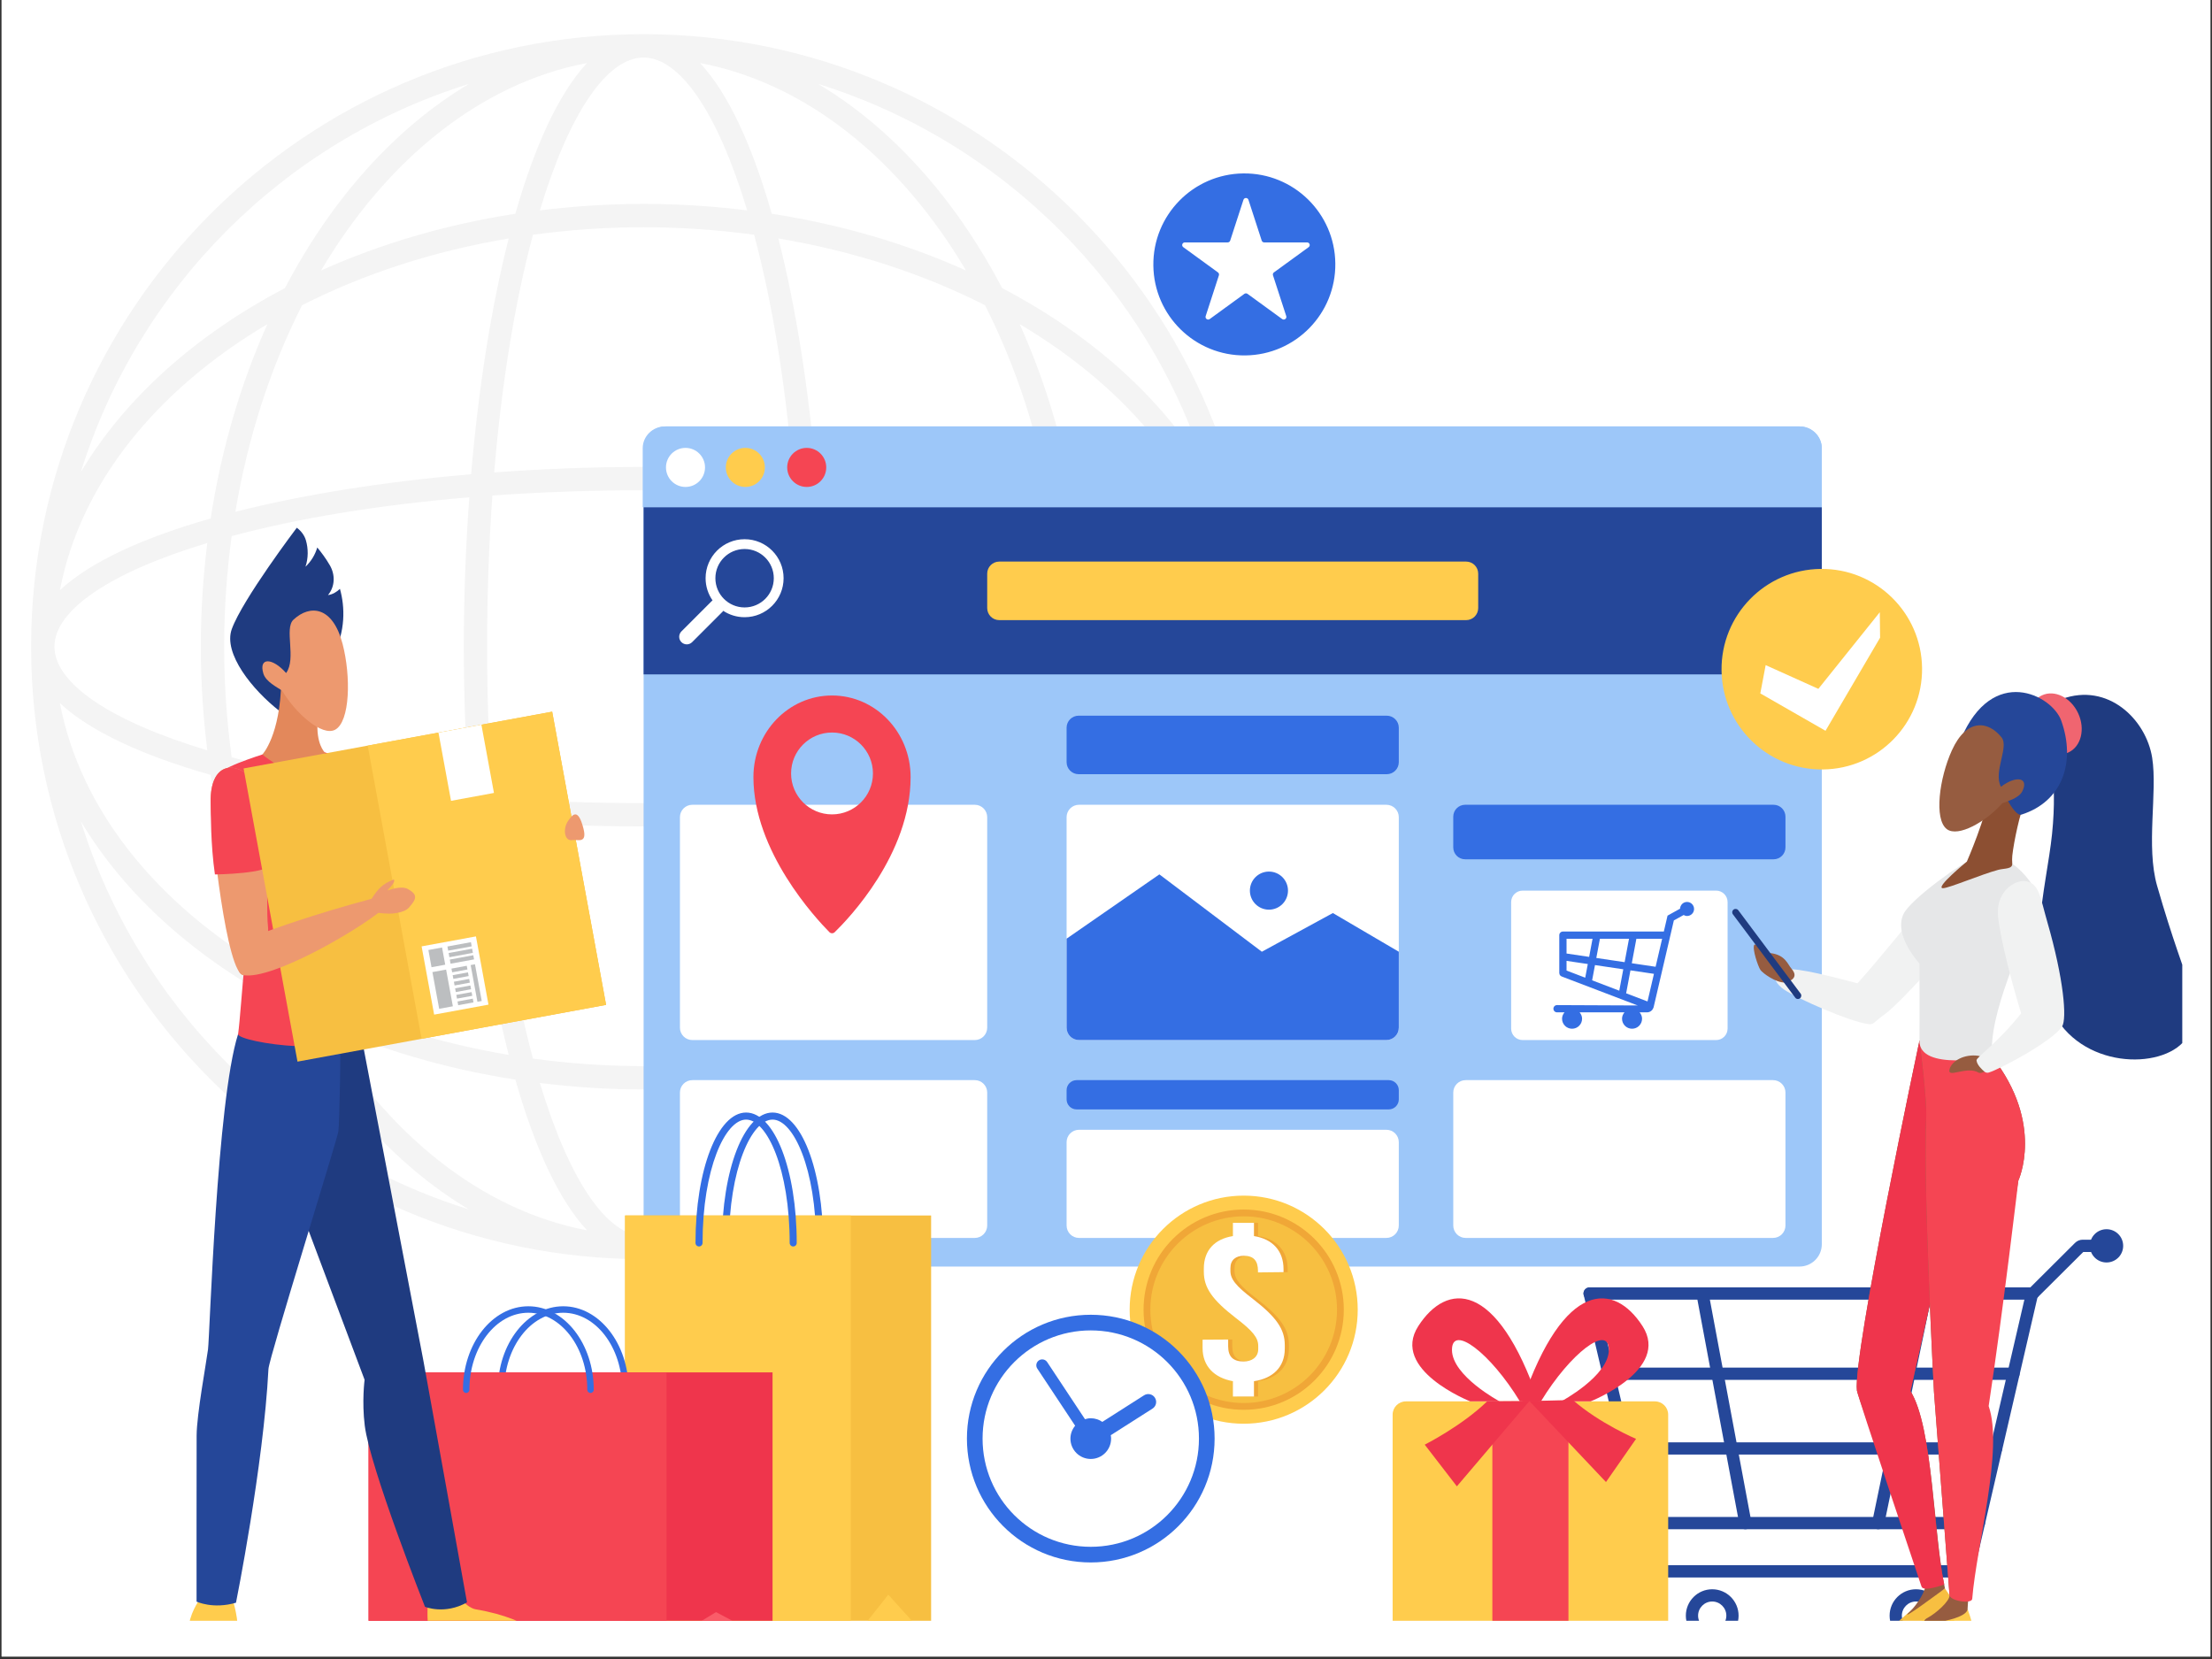 <svg xmlns="http://www.w3.org/2000/svg" xmlns:xlink="http://www.w3.org/1999/xlink" width="600" zoomAndPan="magnify" viewBox="0 0 450 337.5" height="450" preserveAspectRatio="xMidYMid meet" version="1.0"><rect x="0" y="0" width="450" height="337.5" fill="#333333" stroke="none"/><defs><g/><clipPath id="e86456a40e"><path d="M 0.332 0 L 449.668 0 L 449.668 337 L 0.332 337 Z M 0.332 0 " clip-rule="nonzero"/></clipPath><clipPath id="8c2c94fb3d"><path d="M 6 6.953 L 256 6.953 L 256 257 L 6 257 Z M 6 6.953 " clip-rule="nonzero"/></clipPath><clipPath id="ab666e9eef"><path d="M 384 323 L 396 323 L 396 329.727 L 384 329.727 Z M 384 323 " clip-rule="nonzero"/></clipPath><clipPath id="8064727603"><path d="M 342 323 L 354 323 L 354 329.727 L 342 329.727 Z M 342 323 " clip-rule="nonzero"/></clipPath><clipPath id="2b330afd2f"><path d="M 127 247 L 190 247 L 190 329.727 L 127 329.727 Z M 127 247 " clip-rule="nonzero"/></clipPath><clipPath id="1910b0df95"><path d="M 127 247 L 174 247 L 174 329.727 L 127 329.727 Z M 127 247 " clip-rule="nonzero"/></clipPath><clipPath id="fb1de3b4db"><path d="M 173 324 L 190 324 L 190 329.727 L 173 329.727 Z M 173 324 " clip-rule="nonzero"/></clipPath><clipPath id="9d443cc40f"><path d="M 74 279 L 158 279 L 158 329.727 L 74 329.727 Z M 74 279 " clip-rule="nonzero"/></clipPath><clipPath id="b52ef10d1e"><path d="M 74 279 L 136 279 L 136 329.727 L 74 329.727 Z M 74 279 " clip-rule="nonzero"/></clipPath><clipPath id="86cbf3ee6f"><path d="M 135 327 L 158 327 L 158 329.727 L 135 329.727 Z M 135 327 " clip-rule="nonzero"/></clipPath><clipPath id="8b4a20b596"><path d="M 86 324 L 110 324 L 110 329.727 L 86 329.727 Z M 86 324 " clip-rule="nonzero"/></clipPath><clipPath id="55adeefc40"><path d="M 38 324 L 49 324 L 49 329.727 L 38 329.727 Z M 38 324 " clip-rule="nonzero"/></clipPath><clipPath id="207068c9f0"><path d="M 382 323 L 399 323 L 399 329.727 L 382 329.727 Z M 382 323 " clip-rule="nonzero"/></clipPath><clipPath id="8d3bc95c9a"><path d="M 384 327 L 402 327 L 402 329.727 L 384 329.727 Z M 384 327 " clip-rule="nonzero"/></clipPath><clipPath id="b4b38a2aa6"><path d="M 390 211 L 412 211 L 412 329.727 L 390 329.727 Z M 390 211 " clip-rule="nonzero"/></clipPath><clipPath id="c2f8df3417"><path d="M 414.289 141.035 L 443.953 141.035 L 443.953 215.738 L 414.289 215.738 Z M 414.289 141.035 " clip-rule="nonzero"/></clipPath><clipPath id="7bf77a12ed"><path d="M 283 285 L 340 285 L 340 329.727 L 283 329.727 Z M 283 285 " clip-rule="nonzero"/></clipPath><clipPath id="60b4db3a4a"><path d="M 303 285 L 320 285 L 320 329.727 L 303 329.727 Z M 303 285 " clip-rule="nonzero"/></clipPath></defs><g clip-path="url(#e86456a40e)"><path fill="#ffffff" d="M 0.332 0 L 449.668 0 L 449.668 337 L 0.332 337 Z M 0.332 0 " fill-opacity="1" fill-rule="nonzero"/><path fill="#ffffff" d="M 0.332 0 L 449.668 0 L 449.668 337 L 0.332 337 Z M 0.332 0 " fill-opacity="1" fill-rule="nonzero"/></g><g fill="#000000" fill-opacity="1"><g transform="translate(185.234, 173.368)"><g><path d="M 0.688 -5.578 C 0.688 -6.66 0.93 -7.633 1.422 -8.5 C 1.91 -9.375 2.578 -10.055 3.422 -10.547 C 4.266 -11.035 5.207 -11.281 6.25 -11.281 C 7.457 -11.281 8.516 -10.984 9.422 -10.391 C 10.328 -9.805 10.988 -8.977 11.406 -7.906 L 9.656 -7.906 C 9.352 -8.57 8.91 -9.086 8.328 -9.453 C 7.742 -9.816 7.051 -10 6.25 -10 C 5.469 -10 4.766 -9.816 4.141 -9.453 C 3.523 -9.086 3.039 -8.57 2.688 -7.906 C 2.344 -7.25 2.172 -6.473 2.172 -5.578 C 2.172 -4.691 2.344 -3.914 2.688 -3.25 C 3.039 -2.582 3.523 -2.066 4.141 -1.703 C 4.766 -1.348 5.469 -1.172 6.25 -1.172 C 7.051 -1.172 7.742 -1.348 8.328 -1.703 C 8.91 -2.055 9.352 -2.566 9.656 -3.234 L 11.406 -3.234 C 10.988 -2.172 10.328 -1.348 9.422 -0.766 C 8.516 -0.191 7.457 0.094 6.25 0.094 C 5.207 0.094 4.266 -0.145 3.422 -0.625 C 2.578 -1.113 1.91 -1.785 1.422 -2.641 C 0.93 -3.504 0.688 -4.484 0.688 -5.578 Z M 0.688 -5.578 "/></g></g></g><g fill="#000000" fill-opacity="1"><g transform="translate(197.565, 173.368)"><g><path d="M 5.047 0.141 C 4.223 0.141 3.477 -0.039 2.812 -0.406 C 2.156 -0.781 1.633 -1.312 1.25 -2 C 0.875 -2.688 0.688 -3.484 0.688 -4.391 C 0.688 -5.285 0.879 -6.078 1.266 -6.766 C 1.66 -7.453 2.191 -7.977 2.859 -8.344 C 3.523 -8.707 4.273 -8.891 5.109 -8.891 C 5.941 -8.891 6.691 -8.707 7.359 -8.344 C 8.035 -7.977 8.566 -7.453 8.953 -6.766 C 9.336 -6.086 9.531 -5.297 9.531 -4.391 C 9.531 -3.484 9.328 -2.688 8.922 -2 C 8.523 -1.312 7.988 -0.781 7.312 -0.406 C 6.633 -0.039 5.879 0.141 5.047 0.141 Z M 5.047 -1.141 C 5.566 -1.141 6.055 -1.258 6.516 -1.5 C 6.973 -1.75 7.344 -2.117 7.625 -2.609 C 7.906 -3.098 8.047 -3.691 8.047 -4.391 C 8.047 -5.098 7.906 -5.695 7.625 -6.188 C 7.352 -6.676 6.992 -7.039 6.547 -7.281 C 6.098 -7.52 5.613 -7.641 5.094 -7.641 C 4.562 -7.641 4.07 -7.52 3.625 -7.281 C 3.188 -7.039 2.832 -6.676 2.562 -6.188 C 2.301 -5.695 2.172 -5.098 2.172 -4.391 C 2.172 -3.68 2.301 -3.082 2.562 -2.594 C 2.82 -2.102 3.172 -1.738 3.609 -1.5 C 4.047 -1.258 4.523 -1.141 5.047 -1.141 Z M 5.047 -1.141 "/></g></g></g><g fill="#000000" fill-opacity="1"><g transform="translate(207.787, 173.368)"><g><path d="M 4.844 -8.891 C 5.594 -8.891 6.254 -8.723 6.828 -8.391 C 7.398 -8.066 7.82 -7.656 8.094 -7.156 L 8.094 -8.75 L 9.562 -8.75 L 9.562 0.188 C 9.562 0.988 9.391 1.695 9.047 2.312 C 8.711 2.938 8.227 3.426 7.594 3.781 C 6.957 4.133 6.219 4.312 5.375 4.312 C 4.227 4.312 3.27 4.039 2.5 3.5 C 1.738 2.957 1.289 2.219 1.156 1.281 L 2.594 1.281 C 2.75 1.812 3.078 2.238 3.578 2.562 C 4.078 2.883 4.676 3.047 5.375 3.047 C 6.176 3.047 6.828 2.797 7.328 2.297 C 7.836 1.797 8.094 1.094 8.094 0.188 L 8.094 -1.641 C 7.812 -1.129 7.383 -0.703 6.812 -0.359 C 6.25 -0.023 5.594 0.141 4.844 0.141 C 4.062 0.141 3.352 -0.047 2.719 -0.422 C 2.082 -0.805 1.582 -1.344 1.219 -2.031 C 0.863 -2.727 0.688 -3.52 0.688 -4.406 C 0.688 -5.301 0.863 -6.086 1.219 -6.766 C 1.582 -7.441 2.082 -7.961 2.719 -8.328 C 3.352 -8.703 4.062 -8.891 4.844 -8.891 Z M 8.094 -4.391 C 8.094 -5.047 7.957 -5.617 7.688 -6.109 C 7.426 -6.598 7.066 -6.973 6.609 -7.234 C 6.16 -7.504 5.664 -7.641 5.125 -7.641 C 4.582 -7.641 4.086 -7.508 3.641 -7.25 C 3.191 -6.988 2.832 -6.613 2.562 -6.125 C 2.301 -5.633 2.172 -5.062 2.172 -4.406 C 2.172 -3.738 2.301 -3.156 2.562 -2.656 C 2.832 -2.164 3.191 -1.789 3.641 -1.531 C 4.086 -1.27 4.582 -1.141 5.125 -1.141 C 5.664 -1.141 6.16 -1.27 6.609 -1.531 C 7.066 -1.789 7.426 -2.164 7.688 -2.656 C 7.957 -3.156 8.094 -3.734 8.094 -4.391 Z M 8.094 -4.391 "/></g></g></g><g fill="#000000" fill-opacity="1"><g transform="translate(218.584, 173.368)"><g><path d="M 5.5 -8.906 C 6.562 -8.906 7.422 -8.582 8.078 -7.938 C 8.734 -7.301 9.062 -6.375 9.062 -5.156 L 9.062 0 L 7.641 0 L 7.641 -4.953 C 7.641 -5.828 7.422 -6.492 6.984 -6.953 C 6.547 -7.422 5.945 -7.656 5.188 -7.656 C 4.426 -7.656 3.816 -7.414 3.359 -6.938 C 2.91 -6.457 2.688 -5.758 2.688 -4.844 L 2.688 0 L 1.234 0 L 1.234 -8.75 L 2.688 -8.75 L 2.688 -7.5 C 2.969 -7.945 3.352 -8.289 3.844 -8.531 C 4.344 -8.781 4.895 -8.906 5.5 -8.906 Z M 5.5 -8.906 "/></g></g></g><g fill="#000000" fill-opacity="1"><g transform="translate(228.807, 173.368)"><g><path d="M 1.984 -10.172 C 1.703 -10.172 1.461 -10.266 1.266 -10.453 C 1.078 -10.648 0.984 -10.883 0.984 -11.156 C 0.984 -11.438 1.078 -11.672 1.266 -11.859 C 1.461 -12.055 1.703 -12.156 1.984 -12.156 C 2.242 -12.156 2.469 -12.055 2.656 -11.859 C 2.844 -11.672 2.938 -11.438 2.938 -11.156 C 2.938 -10.883 2.844 -10.648 2.656 -10.453 C 2.469 -10.266 2.242 -10.172 1.984 -10.172 Z M 2.688 -8.75 L 2.688 0 L 1.234 0 L 1.234 -8.75 Z M 2.688 -8.75 "/></g></g></g><g fill="#000000" fill-opacity="1"><g transform="translate(232.736, 173.368)"><g><path d="M 5.047 0.141 C 4.223 0.141 3.477 -0.039 2.812 -0.406 C 2.156 -0.781 1.633 -1.312 1.25 -2 C 0.875 -2.688 0.688 -3.484 0.688 -4.391 C 0.688 -5.285 0.879 -6.078 1.266 -6.766 C 1.66 -7.453 2.191 -7.977 2.859 -8.344 C 3.523 -8.707 4.273 -8.891 5.109 -8.891 C 5.941 -8.891 6.691 -8.707 7.359 -8.344 C 8.035 -7.977 8.566 -7.453 8.953 -6.766 C 9.336 -6.086 9.531 -5.297 9.531 -4.391 C 9.531 -3.484 9.328 -2.688 8.922 -2 C 8.523 -1.312 7.988 -0.781 7.312 -0.406 C 6.633 -0.039 5.879 0.141 5.047 0.141 Z M 5.047 -1.141 C 5.566 -1.141 6.055 -1.258 6.516 -1.5 C 6.973 -1.75 7.344 -2.117 7.625 -2.609 C 7.906 -3.098 8.047 -3.691 8.047 -4.391 C 8.047 -5.098 7.906 -5.695 7.625 -6.188 C 7.352 -6.676 6.992 -7.039 6.547 -7.281 C 6.098 -7.52 5.613 -7.641 5.094 -7.641 C 4.562 -7.641 4.07 -7.52 3.625 -7.281 C 3.188 -7.039 2.832 -6.676 2.562 -6.188 C 2.301 -5.695 2.172 -5.098 2.172 -4.391 C 2.172 -3.68 2.301 -3.082 2.562 -2.594 C 2.82 -2.102 3.172 -1.738 3.609 -1.5 C 4.047 -1.258 4.523 -1.141 5.047 -1.141 Z M 5.047 -1.141 "/></g></g></g><g fill="#000000" fill-opacity="1"><g transform="translate(242.958, 173.368)"><g><path d="M 5.5 -8.906 C 6.562 -8.906 7.422 -8.582 8.078 -7.938 C 8.734 -7.301 9.062 -6.375 9.062 -5.156 L 9.062 0 L 7.641 0 L 7.641 -4.953 C 7.641 -5.828 7.422 -6.492 6.984 -6.953 C 6.547 -7.422 5.945 -7.656 5.188 -7.656 C 4.426 -7.656 3.816 -7.414 3.359 -6.938 C 2.91 -6.457 2.688 -5.758 2.688 -4.844 L 2.688 0 L 1.234 0 L 1.234 -8.75 L 2.688 -8.75 L 2.688 -7.5 C 2.969 -7.945 3.352 -8.289 3.844 -8.531 C 4.344 -8.781 4.895 -8.906 5.5 -8.906 Z M 5.5 -8.906 "/></g></g></g><g fill="#000000" fill-opacity="1"><g transform="translate(253.181, 173.368)"><g><path d="M 1.984 -10.172 C 1.703 -10.172 1.461 -10.266 1.266 -10.453 C 1.078 -10.648 0.984 -10.883 0.984 -11.156 C 0.984 -11.438 1.078 -11.672 1.266 -11.859 C 1.461 -12.055 1.703 -12.156 1.984 -12.156 C 2.242 -12.156 2.469 -12.055 2.656 -11.859 C 2.844 -11.672 2.938 -11.438 2.938 -11.156 C 2.938 -10.883 2.844 -10.648 2.656 -10.453 C 2.469 -10.266 2.242 -10.172 1.984 -10.172 Z M 2.688 -8.75 L 2.688 0 L 1.234 0 L 1.234 -8.75 Z M 2.688 -8.75 "/></g></g></g><g fill="#000000" fill-opacity="1"><g transform="translate(257.11, 173.368)"><g><path d="M 5.797 0 L 3.719 -3.25 L 1.719 0 L 0.203 0 L 3.031 -4.344 L 0.203 -8.75 L 1.859 -8.75 L 3.922 -5.516 L 5.906 -8.75 L 7.422 -8.75 L 4.609 -4.422 L 7.438 0 Z M 5.797 0 "/></g></g></g><g clip-path="url(#8c2c94fb3d)"><path fill="#f4f4f4" d="M 166.449 246.031 C 181.473 237.074 194.379 222.621 203.867 204.508 C 221.977 195.02 236.434 182.109 245.387 167.09 C 233.707 204.652 204.012 234.348 166.449 246.031 Z M 16.453 167.09 C 25.406 182.109 39.867 195.02 57.973 204.508 C 67.461 222.621 80.367 237.074 95.387 246.031 C 57.828 234.352 28.133 204.652 16.453 167.09 Z M 95.391 17.078 C 80.367 26.039 67.461 40.492 57.973 58.605 C 39.867 68.094 25.406 81.004 16.453 96.023 C 28.133 58.461 57.832 28.762 95.391 17.078 Z M 219.668 152.645 C 220.52 145.785 220.988 138.746 220.988 131.555 C 220.988 124.367 220.52 117.328 219.668 110.469 C 239.449 116.426 250.766 124.117 250.766 131.555 C 250.766 138.996 239.449 146.688 219.668 152.645 Z M 218.988 157.637 C 232.641 153.746 243.438 148.848 249.648 143.051 C 245.531 164.715 229.98 183.824 207.441 197.168 C 212.832 185.191 216.789 171.863 218.988 157.637 Z M 158.352 214.602 C 161.918 200.594 164.508 184.07 165.996 166.637 C 183.434 165.148 199.953 162.559 213.961 158.992 C 211.391 174.348 206.715 188.562 200.383 201.027 C 187.926 207.355 173.707 212.031 158.352 214.602 Z M 157 219.629 C 171.223 217.43 184.547 213.473 196.527 208.082 C 183.184 230.621 164.074 246.176 142.414 250.293 C 148.207 244.082 153.109 233.285 157 219.629 Z M 109.832 220.316 C 116.691 221.164 123.73 221.633 130.918 221.633 C 138.109 221.633 145.148 221.164 152.004 220.316 C 146.051 240.094 138.359 251.41 130.918 251.41 C 123.48 251.41 115.789 240.094 109.832 220.316 Z M 104.84 219.629 C 108.73 233.285 113.633 244.082 119.426 250.293 C 97.766 246.176 78.66 230.621 65.312 208.086 C 77.293 213.473 90.617 217.43 104.84 219.629 Z M 47.883 158.992 C 61.887 162.559 78.406 165.148 95.844 166.637 C 97.332 184.07 99.918 200.594 103.488 214.602 C 88.133 212.031 73.914 207.355 61.457 201.027 C 55.125 188.562 50.453 174.348 47.883 158.992 Z M 42.855 157.641 C 45.051 171.863 49.012 185.191 54.398 197.168 C 31.859 183.824 16.309 164.715 12.195 143.051 C 18.402 148.848 29.199 153.75 42.855 157.641 Z M 42.172 110.469 C 41.32 117.328 40.855 124.367 40.855 131.555 C 40.855 138.746 41.32 145.785 42.172 152.645 C 22.391 146.688 11.078 138.996 11.078 131.555 C 11.078 124.117 22.391 116.426 42.172 110.469 Z M 42.855 105.477 C 29.199 109.367 18.402 114.27 12.195 120.062 C 16.309 98.398 31.859 79.289 54.398 65.945 C 49.012 77.922 45.051 91.254 42.855 105.477 Z M 103.488 48.512 C 99.918 62.52 97.332 79.043 95.844 96.477 C 78.406 97.965 61.887 100.555 47.879 104.121 C 50.453 88.77 55.125 74.551 61.457 62.09 C 73.914 55.758 88.133 51.082 103.488 48.512 Z M 104.84 43.484 C 90.617 45.684 77.289 49.641 65.312 55.031 C 78.656 32.492 97.766 16.934 119.426 12.82 C 113.633 19.027 108.73 29.828 104.84 43.484 Z M 152.004 42.801 C 145.148 41.949 138.109 41.484 130.918 41.484 C 123.73 41.484 116.691 41.949 109.832 42.801 C 115.789 23.02 123.48 11.703 130.918 11.703 C 138.359 11.703 146.051 23.02 152.004 42.801 Z M 157 43.484 C 153.109 29.828 148.207 19.027 142.414 12.82 C 164.074 16.934 183.184 32.492 196.527 55.031 C 184.551 49.641 171.223 45.684 157 43.484 Z M 100.535 96.109 C 102.113 77.242 104.898 60.902 108.422 47.758 C 115.711 46.766 123.227 46.23 130.918 46.23 C 138.613 46.23 146.129 46.766 153.418 47.758 C 156.941 60.902 159.727 77.242 161.301 96.109 C 151.316 95.371 141.09 94.988 130.918 94.988 C 120.746 94.988 110.523 95.371 100.535 96.109 Z M 45.602 131.555 C 45.602 123.863 46.141 116.348 47.129 109.059 C 60.273 105.531 76.609 102.75 95.473 101.172 C 94.742 111.16 94.355 121.383 94.355 131.555 C 94.355 141.73 94.742 151.953 95.473 161.941 C 76.609 160.367 60.273 157.578 47.129 154.059 C 46.141 146.766 45.602 139.25 45.602 131.555 Z M 161.301 167.008 C 159.727 185.871 156.938 202.211 153.418 215.355 C 146.125 216.348 138.613 216.883 130.918 216.883 C 123.227 216.883 115.711 216.348 108.422 215.355 C 104.898 202.211 102.113 185.871 100.535 167.008 C 110.523 167.742 120.746 168.125 130.918 168.125 C 141.09 168.125 151.312 167.742 161.301 167.008 Z M 130.918 163.379 C 120.102 163.379 109.832 163 100.168 162.309 C 99.48 152.645 99.098 142.375 99.098 131.555 C 99.098 120.738 99.48 110.465 100.168 100.805 C 109.832 100.117 120.102 99.734 130.918 99.734 C 141.738 99.734 152.008 100.117 161.672 100.805 C 162.359 110.465 162.742 120.738 162.742 131.555 C 162.742 142.375 162.359 152.645 161.672 162.309 C 152.008 163 141.738 163.379 130.918 163.379 Z M 216.242 131.555 C 216.242 139.25 215.703 146.766 214.715 154.059 C 201.566 157.578 185.23 160.367 166.367 161.941 C 167.098 151.953 167.484 141.73 167.484 131.555 C 167.484 121.383 167.098 111.16 166.367 101.172 C 185.23 102.75 201.566 105.531 214.715 109.059 C 215.703 116.348 216.242 123.863 216.242 131.555 Z M 207.441 65.945 C 229.98 79.289 245.531 98.398 249.648 120.062 C 243.438 114.27 232.641 109.367 218.988 105.477 C 216.789 91.254 212.832 77.922 207.441 65.945 Z M 213.961 104.121 C 199.953 100.555 183.434 97.965 165.996 96.477 C 164.508 79.043 161.918 62.52 158.352 48.512 C 173.707 51.082 187.926 55.758 200.383 62.09 C 206.715 74.551 211.391 88.77 213.961 104.121 Z M 245.387 96.027 C 236.434 81.004 221.977 68.094 203.867 58.605 C 194.379 40.492 181.473 26.039 166.449 17.078 C 204.012 28.762 233.707 58.461 245.387 96.027 Z M 130.918 6.953 C 62.223 6.953 6.328 62.852 6.328 131.555 C 6.328 200.262 62.223 256.156 130.918 256.156 C 199.617 256.156 255.512 200.262 255.512 131.555 C 255.512 62.852 199.617 6.953 130.918 6.953 " fill-opacity="1" fill-rule="nonzero"/></g><path fill="#9dc7f9" d="M 366.086 257.66 L 135.469 257.66 C 132.961 257.66 130.934 255.629 130.934 253.125 L 130.934 91.281 C 130.934 88.777 132.961 86.75 135.469 86.75 L 366.086 86.75 C 368.59 86.75 370.621 88.777 370.621 91.281 L 370.621 253.125 C 370.621 255.629 368.59 257.66 366.086 257.66 " fill-opacity="1" fill-rule="nonzero"/><path fill="#9dc7f9" d="M 366.082 86.75 L 135.289 86.75 C 132.781 86.75 130.75 88.738 130.75 91.191 L 130.75 103.207 L 370.621 103.207 L 370.621 91.191 C 370.621 88.738 368.59 86.75 366.082 86.75 " fill-opacity="1" fill-rule="nonzero"/><path fill="#ffffff" d="M 143.426 95.086 C 143.426 97.285 141.652 99.062 139.453 99.062 C 137.262 99.062 135.484 97.285 135.484 95.086 C 135.484 92.895 137.262 91.117 139.453 91.117 C 141.652 91.117 143.426 92.895 143.426 95.086 " fill-opacity="1" fill-rule="nonzero"/><path fill="#ffcc4d" d="M 155.602 95.086 C 155.602 97.285 153.824 99.062 151.633 99.062 C 149.434 99.062 147.66 97.285 147.66 95.086 C 147.66 92.895 149.434 91.117 151.633 91.117 C 153.824 91.117 155.602 92.895 155.602 95.086 " fill-opacity="1" fill-rule="nonzero"/><path fill="#f54553" d="M 168.086 95.086 C 168.086 97.285 166.309 99.062 164.117 99.062 C 161.926 99.062 160.145 97.285 160.145 95.086 C 160.145 92.895 161.926 91.117 164.117 91.117 C 166.309 91.117 168.086 92.895 168.086 95.086 " fill-opacity="1" fill-rule="nonzero"/><path fill="#254799" d="M 370.621 137.195 L 130.934 137.195 L 130.934 103.207 L 370.621 103.207 L 370.621 137.195 " fill-opacity="1" fill-rule="nonzero"/><path fill="#ffcc4d" d="M 298.27 126.156 L 203.285 126.156 C 201.93 126.156 200.832 125.055 200.832 123.699 L 200.832 116.699 C 200.832 115.348 201.93 114.246 203.285 114.246 L 298.27 114.246 C 299.621 114.246 300.719 115.348 300.719 116.699 L 300.719 123.699 C 300.719 125.055 299.621 126.156 298.27 126.156 " fill-opacity="1" fill-rule="nonzero"/><path fill="#346ee3" d="M 282.113 157.5 L 219.438 157.5 C 218.082 157.5 216.984 156.406 216.984 155.047 L 216.984 148.047 C 216.984 146.691 218.082 145.594 219.438 145.594 L 282.113 145.594 C 283.465 145.594 284.566 146.691 284.566 148.047 L 284.566 155.047 C 284.566 156.406 283.465 157.5 282.113 157.5 " fill-opacity="1" fill-rule="nonzero"/><path fill="#346ee3" d="M 360.809 174.812 L 298.066 174.812 C 296.727 174.812 295.645 173.727 295.645 172.391 L 295.645 166.141 C 295.645 164.805 296.727 163.719 298.066 163.719 L 360.809 163.719 C 362.145 163.719 363.227 164.805 363.227 166.141 L 363.227 172.391 C 363.227 173.727 362.145 174.812 360.809 174.812 " fill-opacity="1" fill-rule="nonzero"/><path fill="#346ee3" d="M 282.523 225.695 L 219.027 225.695 C 217.898 225.695 216.984 224.777 216.984 223.652 L 216.984 221.781 C 216.984 220.656 217.898 219.738 219.027 219.738 L 282.523 219.738 C 283.652 219.738 284.566 220.656 284.566 221.781 L 284.566 223.652 C 284.566 224.777 283.652 225.695 282.523 225.695 " fill-opacity="1" fill-rule="nonzero"/><path fill="#ffffff" d="M 282.039 251.84 L 219.508 251.84 C 218.113 251.84 216.984 250.707 216.984 249.312 L 216.984 232.359 C 216.984 230.965 218.113 229.836 219.508 229.836 L 282.039 229.836 C 283.438 229.836 284.566 230.965 284.566 232.359 L 284.566 249.312 C 284.566 250.707 283.438 251.84 282.039 251.84 " fill-opacity="1" fill-rule="nonzero"/><path fill="#ffffff" d="M 198.309 211.586 L 140.848 211.586 C 139.453 211.586 138.324 210.457 138.324 209.066 L 138.324 166.246 C 138.324 164.848 139.453 163.719 140.848 163.719 L 198.309 163.719 C 199.699 163.719 200.832 164.848 200.832 166.246 L 200.832 209.066 C 200.832 210.457 199.699 211.586 198.309 211.586 " fill-opacity="1" fill-rule="nonzero"/><path fill="#ffffff" d="M 198.309 251.84 L 140.848 251.84 C 139.453 251.84 138.324 250.707 138.324 249.312 L 138.324 222.266 C 138.324 220.867 139.453 219.738 140.848 219.738 L 198.309 219.738 C 199.699 219.738 200.832 220.867 200.832 222.266 L 200.832 249.312 C 200.832 250.707 199.699 251.84 198.309 251.84 " fill-opacity="1" fill-rule="nonzero"/><path fill="#ffffff" d="M 360.703 251.84 L 298.168 251.84 C 296.777 251.84 295.645 250.707 295.645 249.312 L 295.645 222.266 C 295.645 220.867 296.777 219.738 298.168 219.738 L 360.703 219.738 C 362.098 219.738 363.227 220.867 363.227 222.266 L 363.227 249.312 C 363.227 250.707 362.098 251.84 360.703 251.84 " fill-opacity="1" fill-rule="nonzero"/><path fill="#ffffff" d="M 282.039 211.586 L 219.508 211.586 C 218.113 211.586 216.984 210.457 216.984 209.066 L 216.984 166.246 C 216.984 164.848 218.113 163.719 219.508 163.719 L 282.039 163.719 C 283.438 163.719 284.566 164.848 284.566 166.246 L 284.566 209.066 C 284.566 210.457 283.438 211.586 282.039 211.586 " fill-opacity="1" fill-rule="nonzero"/><path fill="#346ee3" d="M 216.984 190.961 L 235.859 177.879 L 256.703 193.617 L 271.152 185.746 L 284.566 193.617 L 284.566 209.066 C 284.566 210.457 283.438 211.586 282.039 211.586 L 219.508 211.586 C 218.113 211.586 216.984 210.457 216.984 209.066 L 216.984 190.961 " fill-opacity="1" fill-rule="nonzero"/><path fill="#346ee3" d="M 262.023 181.184 C 262.023 183.324 260.289 185.059 258.148 185.059 C 256.008 185.059 254.273 183.324 254.273 181.184 C 254.273 179.043 256.008 177.309 258.148 177.309 C 260.289 177.309 262.023 179.043 262.023 181.184 " fill-opacity="1" fill-rule="nonzero"/><path fill="#ffffff" d="M 349.117 211.586 L 309.758 211.586 C 308.465 211.586 307.422 210.543 307.422 209.258 L 307.422 183.512 C 307.422 182.227 308.465 181.184 309.758 181.184 L 349.117 181.184 C 350.406 181.184 351.453 182.227 351.453 183.512 L 351.453 209.258 C 351.453 210.543 350.406 211.586 349.117 211.586 " fill-opacity="1" fill-rule="nonzero"/><path fill="#346ee3" d="M 324.477 196.332 L 330.234 197.188 L 329.418 201.539 L 323.895 199.434 Z M 318.691 195.473 L 323.016 196.117 L 322.492 198.898 L 318.691 197.445 Z M 325.48 190.98 L 331.398 190.98 L 330.508 195.738 L 324.746 194.883 Z M 323.289 194.664 L 318.691 193.98 L 318.691 190.98 L 323.98 190.98 Z M 335.164 203.73 L 330.816 202.074 L 331.691 197.406 L 336.473 198.113 Z M 336.809 196.676 L 331.965 195.957 L 332.898 190.98 L 338.137 190.98 Z M 343.203 183.488 C 342.434 183.488 341.816 184.098 341.785 184.859 L 339.238 186.273 L 338.484 189.508 L 317.953 189.508 C 317.547 189.508 317.215 189.836 317.215 190.242 L 317.215 197.953 C 317.215 197.957 317.215 197.961 317.215 197.965 C 317.219 198.023 317.238 198.082 317.254 198.137 C 317.262 198.176 317.262 198.211 317.277 198.25 C 317.293 198.289 317.328 198.324 317.355 198.363 C 317.379 198.402 317.402 198.445 317.438 198.48 C 317.457 198.504 317.492 198.516 317.516 198.535 C 317.566 198.57 317.621 198.613 317.68 198.637 C 317.684 198.641 317.688 198.645 317.691 198.645 L 333.164 204.547 L 316.754 204.473 C 316.348 204.473 316.02 204.801 316.02 205.207 C 316.02 205.617 316.348 205.945 316.754 205.945 L 318.277 205.945 C 317.98 206.301 317.777 206.746 317.777 207.246 C 317.777 208.371 318.691 209.281 319.816 209.281 C 320.938 209.281 321.852 208.371 321.852 207.246 C 321.852 206.746 321.648 206.301 321.348 205.945 L 330.48 205.945 C 330.18 206.301 329.98 206.746 329.98 207.246 C 329.98 208.371 330.891 209.281 332.02 209.281 C 333.141 209.281 334.055 208.371 334.055 207.246 C 334.055 206.746 333.852 206.301 333.551 205.945 L 335.074 205.945 C 335.668 205.945 336.176 205.559 336.359 205.012 C 336.363 205 336.375 204.996 336.379 204.984 C 336.383 204.969 336.383 204.953 336.387 204.941 C 336.391 204.922 336.406 204.906 336.41 204.887 L 340.523 187.246 L 342.512 186.145 C 342.723 186.262 342.949 186.344 343.203 186.344 C 343.992 186.344 344.633 185.707 344.633 184.918 C 344.633 184.129 343.992 183.488 343.203 183.488 " fill-opacity="1" fill-rule="nonzero"/><path fill="#254799" d="M 423.684 254.695 L 423.699 254.695 Z M 414.508 263.902 Z M 335.578 319.668 C 335.578 318.98 336.137 318.422 336.824 318.422 L 399.316 318.422 L 412.074 263.348 C 412.168 262.941 412.371 262.57 412.672 262.27 L 422.129 252.852 C 422.547 252.434 423.105 252.199 423.699 252.199 L 429.281 252.199 C 429.965 252.199 430.527 252.762 430.527 253.449 C 430.527 254.141 429.965 254.695 429.281 254.695 L 423.812 254.695 L 414.488 263.973 L 401.695 319.195 C 401.461 320.211 400.57 320.914 399.527 320.914 L 336.824 320.914 C 336.137 320.914 335.578 320.355 335.578 319.668 " fill-opacity="1" fill-rule="nonzero"/><path fill="#254799" d="M 323.387 264.398 L 413.555 264.398 C 414.242 264.398 414.801 263.836 414.801 263.152 C 414.801 262.461 414.242 261.902 413.555 261.902 L 323.387 261.902 C 322.699 261.902 322.141 262.461 322.141 263.152 C 322.141 263.836 322.699 264.398 323.387 264.398 " fill-opacity="1" fill-rule="nonzero"/><path fill="#254799" d="M 329.199 280.719 L 409.617 280.719 C 410.305 280.719 410.863 280.164 410.863 279.473 C 410.863 278.785 410.305 278.223 409.617 278.223 L 329.199 278.223 C 328.508 278.223 327.953 278.785 327.953 279.473 C 327.953 280.164 328.508 280.719 329.199 280.719 " fill-opacity="1" fill-rule="nonzero"/><path fill="#254799" d="M 331.504 295.914 L 406.098 295.914 C 406.785 295.914 407.344 295.352 407.344 294.664 C 407.344 293.973 406.785 293.418 406.098 293.418 L 331.504 293.418 C 330.812 293.418 330.258 293.973 330.258 294.664 C 330.258 295.352 330.812 295.914 331.504 295.914 " fill-opacity="1" fill-rule="nonzero"/><path fill="#254799" d="M 334.332 310.938 C 334.473 310.938 334.613 310.914 334.754 310.867 C 335.398 310.633 335.738 309.922 335.508 309.273 L 324.562 262.73 C 324.332 262.082 323.621 261.738 322.969 261.977 C 322.32 262.203 321.98 262.918 322.215 263.566 L 333.16 310.105 C 333.34 310.617 333.82 310.938 334.332 310.938 " fill-opacity="1" fill-rule="nonzero"/><path fill="#254799" d="M 334.402 311.105 L 402.578 311.105 C 403.266 311.105 403.824 310.543 403.824 309.855 C 403.824 309.172 403.266 308.609 402.578 308.609 L 334.402 308.609 C 333.711 308.609 333.156 309.172 333.156 309.855 C 333.156 310.543 333.711 311.105 334.402 311.105 " fill-opacity="1" fill-rule="nonzero"/><path fill="#254799" d="M 382.094 311.105 C 382.672 311.105 383.188 310.699 383.312 310.109 L 393.016 263.402 C 393.16 262.727 392.727 262.07 392.051 261.93 C 391.383 261.789 390.719 262.223 390.578 262.898 L 380.875 309.605 C 380.734 310.277 381.164 310.938 381.84 311.078 C 381.926 311.094 382.012 311.105 382.094 311.105 " fill-opacity="1" fill-rule="nonzero"/><path fill="#254799" d="M 355.07 311.105 C 355.148 311.105 355.223 311.098 355.301 311.082 C 355.977 310.957 356.422 310.305 356.297 309.629 L 347.574 262.918 C 347.445 262.242 346.789 261.797 346.117 261.926 C 345.445 262.051 344.996 262.699 345.121 263.375 L 353.848 310.086 C 353.961 310.688 354.48 311.105 355.07 311.105 " fill-opacity="1" fill-rule="nonzero"/><g clip-path="url(#ab666e9eef)"><path fill="#254799" d="M 386.906 328.68 C 386.906 330.262 388.195 331.555 389.781 331.555 C 391.367 331.555 392.652 330.262 392.652 328.68 C 392.652 327.094 391.367 325.805 389.781 325.805 C 388.195 325.805 386.906 327.094 386.906 328.68 Z M 384.414 328.68 C 384.414 325.723 386.82 323.312 389.781 323.312 C 392.738 323.312 395.148 325.723 395.148 328.68 C 395.148 331.641 392.738 334.047 389.781 334.047 C 386.82 334.047 384.414 331.641 384.414 328.68 " fill-opacity="1" fill-rule="nonzero"/></g><path fill="#254799" d="M 425.156 253.449 C 425.156 255.316 426.672 256.832 428.543 256.832 C 430.414 256.832 431.93 255.316 431.93 253.449 C 431.93 251.578 430.414 250.066 428.543 250.066 C 426.672 250.066 425.156 251.578 425.156 253.449 " fill-opacity="1" fill-rule="nonzero"/><g clip-path="url(#8064727603)"><path fill="#254799" d="M 345.453 328.68 C 345.453 330.262 346.742 331.555 348.324 331.555 C 349.91 331.555 351.199 330.262 351.199 328.68 C 351.199 327.094 349.91 325.805 348.324 325.805 C 346.742 325.805 345.453 327.094 345.453 328.68 Z M 342.961 328.68 C 342.961 325.723 345.367 323.312 348.324 323.312 C 351.285 323.312 353.691 325.723 353.691 328.68 C 353.691 331.641 351.285 334.047 348.324 334.047 C 345.367 334.047 342.961 331.641 342.961 328.68 " fill-opacity="1" fill-rule="nonzero"/></g><path fill="#ffcc4d" d="M 391.016 135.906 C 391.141 147.176 382.113 156.41 370.848 156.535 C 359.586 156.664 350.348 147.637 350.223 136.367 C 350.094 125.102 359.125 115.867 370.387 115.738 C 381.656 115.613 390.887 124.645 391.016 135.906 " fill-opacity="1" fill-rule="nonzero"/><path fill="#ffffff" d="M 359.199 135.309 L 358.109 141.062 L 371.375 148.668 L 382.477 129.73 L 382.418 124.547 L 369.918 140.137 L 359.199 135.309 " fill-opacity="1" fill-rule="nonzero"/><path fill="#346ee3" d="M 166.746 253.578 C 166.348 253.578 166.027 253.258 166.027 252.859 C 166.027 237.852 161.445 227.766 157.164 227.766 C 152.883 227.766 148.297 237.852 148.297 252.859 C 148.297 253.258 147.98 253.578 147.582 253.578 C 147.188 253.578 146.867 253.258 146.867 252.859 C 146.867 237.98 151.387 226.328 157.164 226.328 C 162.938 226.328 167.457 237.98 167.457 252.859 C 167.457 253.258 167.141 253.578 166.746 253.578 " fill-opacity="1" fill-rule="nonzero"/><g clip-path="url(#2b330afd2f)"><path fill="#f7bf41" d="M 189.422 334.047 L 127.168 334.047 L 127.168 247.273 L 189.422 247.273 L 189.422 334.047 " fill-opacity="1" fill-rule="nonzero"/></g><g clip-path="url(#1910b0df95)"><path fill="#ffcc4d" d="M 173.082 334.047 L 127.168 334.047 L 127.168 247.273 L 173.082 247.273 L 173.082 334.047 " fill-opacity="1" fill-rule="nonzero"/></g><g clip-path="url(#fb1de3b4db)"><path fill="#ffcc4d" d="M 173.082 334.047 L 180.711 324.418 L 189.422 334.047 Z M 173.082 334.047 " fill-opacity="1" fill-rule="nonzero"/></g><path fill="#346ee3" d="M 161.367 253.578 C 160.973 253.578 160.648 253.258 160.648 252.859 C 160.648 237.852 156.062 227.766 151.785 227.766 C 147.508 227.766 142.926 237.852 142.926 252.859 C 142.926 253.258 142.605 253.578 142.207 253.578 C 141.812 253.578 141.488 253.258 141.488 252.859 C 141.488 237.98 146.012 226.328 151.785 226.328 C 157.559 226.328 162.082 237.98 162.082 252.859 C 162.082 253.258 161.766 253.578 161.367 253.578 " fill-opacity="1" fill-rule="nonzero"/><path fill="#346ee3" d="M 127.227 283.379 C 126.863 283.379 126.57 283.086 126.57 282.723 C 126.57 274.086 121.191 267.059 114.582 267.059 C 107.973 267.059 102.594 274.086 102.594 282.723 C 102.594 283.086 102.301 283.379 101.938 283.379 C 101.574 283.379 101.281 283.086 101.281 282.723 C 101.281 273.359 107.25 265.742 114.582 265.742 C 121.914 265.742 127.883 273.359 127.883 282.723 C 127.883 283.086 127.59 283.379 127.227 283.379 " fill-opacity="1" fill-rule="nonzero"/><g clip-path="url(#9d443cc40f)"><path fill="#ef354c" d="M 157.164 334.047 L 74.984 334.047 L 74.984 279.191 L 157.164 279.191 L 157.164 334.047 " fill-opacity="1" fill-rule="nonzero"/></g><g clip-path="url(#b52ef10d1e)"><path fill="#f54553" d="M 135.594 334.047 L 74.984 334.047 L 74.984 279.191 L 135.594 279.191 L 135.594 334.047 " fill-opacity="1" fill-rule="nonzero"/></g><g clip-path="url(#86cbf3ee6f)"><path fill="#fa5c69" d="M 135.594 334.047 L 145.664 327.961 L 157.164 334.047 Z M 135.594 334.047 " fill-opacity="1" fill-rule="nonzero"/></g><path fill="#346ee3" d="M 120.129 283.379 C 119.766 283.379 119.477 283.086 119.477 282.723 C 119.477 274.086 114.094 267.059 107.484 267.059 C 100.875 267.059 95.496 274.086 95.496 282.723 C 95.496 283.086 95.199 283.379 94.836 283.379 C 94.477 283.379 94.184 283.086 94.184 282.723 C 94.184 273.359 100.148 265.742 107.484 265.742 C 114.816 265.742 120.789 273.359 120.789 282.723 C 120.789 283.086 120.492 283.379 120.129 283.379 " fill-opacity="1" fill-rule="nonzero"/><g clip-path="url(#8b4a20b596)"><path fill="#ffcc4d" d="M 107.781 334.039 C 109.137 334.039 109.668 332.301 108.555 331.527 C 106.816 330.316 102.746 328.383 96.855 327.414 C 95.688 327.223 94.363 326.141 93.562 324.988 C 93.285 324.59 92.809 324.375 92.324 324.418 L 88.301 324.793 C 87.645 324.855 87.129 325.371 87.062 326.027 C 86.934 327.465 86.832 330.105 87.422 332.984 C 87.555 333.609 88.121 334.047 88.762 334.047 L 90.145 334.047 L 107.781 334.039 " fill-opacity="1" fill-rule="nonzero"/></g><g clip-path="url(#55adeefc40)"><path fill="#ffcc4d" d="M 47.289 325.281 C 47.875 327.117 48.777 330.992 48.164 333.176 C 48.016 333.703 47.508 334.039 46.961 334.039 L 39.621 334.047 C 38.973 334.047 38.43 333.547 38.363 332.898 C 37.996 329.539 39.82 326.52 40.625 325.379 C 40.84 325.074 41.172 324.879 41.543 324.844 L 45.98 324.43 C 46.562 324.379 47.109 324.727 47.289 325.281 " fill-opacity="1" fill-rule="nonzero"/></g><path fill="#f54553" d="M 77.859 158.516 C 80.543 161.426 89.711 185.426 90.645 188.266 C 91.566 191.969 88.609 194.293 83.676 193.051 C 80.699 192.297 71.031 169.379 70.828 162.477 C 70.605 154.773 74.758 155.156 77.859 158.516 " fill-opacity="1" fill-rule="nonzero"/><path fill="#1f3b80" d="M 59.617 241.93 L 74.172 280.699 C 74.172 280.699 73.59 285.09 74.203 290.008 C 75.27 298.633 86.457 326.879 86.457 326.879 C 86.457 326.879 90.461 328.551 95.004 325.98 C 95.004 325.98 86.402 278.156 86.133 276.809 C 85.863 275.469 73.102 208.684 73.102 208.684 L 66.473 206.5 L 59.617 241.93 " fill-opacity="1" fill-rule="nonzero"/><path fill="#254799" d="M 48.438 210.363 C 44.098 223.977 42.676 271.785 42.316 274.535 C 41.961 277.285 40.02 287.723 40 292.039 C 39.973 299.281 39.988 325.824 39.988 325.824 C 39.988 325.824 43.34 327.414 48.008 326.051 C 48.008 326.051 53.609 298.176 54.613 278.508 C 54.727 276.238 68.594 231.867 68.832 230.191 C 69.07 228.52 69.391 212.062 69.152 209.551 C 68.914 207.043 48.438 210.363 48.438 210.363 " fill-opacity="1" fill-rule="nonzero"/><path fill="#f54553" d="M 54.973 152.992 C 54.973 152.992 45.867 155.688 44.672 157.359 C 43.477 159.031 50.43 188.961 49.832 195.055 C 49.234 201.152 48.809 207.75 48.438 210.363 C 48.199 212.035 72.621 215.852 73.102 208.684 C 73.578 201.512 78.543 177.488 78.152 166.73 C 77.859 158.516 77.078 157.758 75.523 156.684 C 73.973 155.609 66.055 153.047 66.055 153.047 L 54.973 152.992 " fill-opacity="1" fill-rule="nonzero"/><path fill="#1f3b80" d="M 66.727 121.062 C 66.734 121.051 66.742 121.039 66.746 121.031 C 68.176 119.297 68.211 116.902 67.102 115 C 66.305 113.629 65.414 112.414 64.543 111.379 C 64.113 112.844 63.293 114.211 62.148 115.289 C 62.73 113.539 62.738 111.641 62.223 109.887 C 61.926 108.895 61.27 108.027 60.414 107.391 C 60.387 107.367 60.379 107.359 60.379 107.359 C 60.379 107.359 49.344 121.926 47.152 127.98 C 45.359 132.945 51.383 140.379 56.852 144.633 C 56.852 144.633 60.277 147.93 67.812 133.246 C 70.297 128.406 70.203 123.531 69.156 119.789 C 68.496 120.434 67.66 120.934 66.727 121.062 " fill-opacity="1" fill-rule="nonzero"/><path fill="#e3885b" d="M 57.219 138.422 C 57.035 149.672 53.375 153.492 53.375 153.492 C 53.375 153.492 56.965 156.602 62.648 158.41 C 64.613 159.035 66.68 158.016 66.59 155.953 C 66.551 155.031 66.398 154.035 66.055 153.047 C 66.055 153.047 64.266 151.387 64.609 146.605 C 64.73 144.914 65.605 137.75 65.605 137.75 C 65.605 137.75 57.25 136.594 57.219 138.422 " fill-opacity="1" fill-rule="nonzero"/><path fill="#ed996f" d="M 51.898 159.016 C 55.379 162.973 53.934 183.742 54.523 188.531 C 54.543 188.539 55.242 198.137 49.613 198.391 C 46.137 198.555 42.945 169.078 42.852 163.156 C 42.727 155.277 47.762 154.324 51.898 159.016 " fill-opacity="1" fill-rule="nonzero"/><path fill="#ed996f" d="M 58.207 136.918 C 60.348 133.957 57.758 127.871 59.703 126.062 C 63.09 122.914 67.691 123.332 69.688 130.973 C 71.418 137.574 71.23 146.832 68.168 148.457 C 65.52 149.863 60.129 145.141 57.395 140.492 C 56.41 139.836 54.074 138.68 53.582 137.039 C 52.57 133.664 55.422 133.773 58.207 136.918 " fill-opacity="1" fill-rule="nonzero"/><path fill="#f54553" d="M 51.898 159.016 C 53.816 161.199 54.98 168.797 55.043 175.707 C 55.062 177.754 43.723 177.895 43.723 177.895 C 42.848 171.859 42.887 165.363 42.852 163.156 C 42.727 155.277 47.762 154.324 51.898 159.016 " fill-opacity="1" fill-rule="nonzero"/><path fill="#f7bf41" d="M 123.301 204.426 L 60.52 215.973 L 49.551 156.328 L 112.332 144.781 L 123.301 204.426 " fill-opacity="1" fill-rule="nonzero"/><path fill="#ffcc4d" d="M 123.301 204.426 L 85.77 211.328 L 74.801 151.684 L 112.332 144.781 L 123.301 204.426 " fill-opacity="1" fill-rule="nonzero"/><path fill="#ffffff" d="M 100.488 161.312 L 91.754 162.918 L 89.199 149.035 L 97.934 147.43 L 100.488 161.312 " fill-opacity="1" fill-rule="nonzero"/><path fill="#ffffff" d="M 99.375 204.379 L 88.32 206.41 L 85.77 192.527 L 96.824 190.496 L 99.375 204.379 " fill-opacity="1" fill-rule="nonzero"/><path fill="#bcbec0" d="M 90.574 196.254 L 87.785 196.766 L 87.148 193.266 L 89.93 192.754 L 90.574 196.254 " fill-opacity="1" fill-rule="nonzero"/><path fill="#bcbec0" d="M 92.129 204.715 L 89.344 205.227 L 87.969 197.758 L 90.754 197.246 L 92.129 204.715 " fill-opacity="1" fill-rule="nonzero"/><path fill="#bcbec0" d="M 95.957 192.52 L 91.176 193.398 L 91.023 192.551 L 95.805 191.672 L 95.957 192.52 " fill-opacity="1" fill-rule="nonzero"/><path fill="#bcbec0" d="M 96.199 193.848 L 91.418 194.727 L 91.266 193.879 L 96.047 193 L 96.199 193.848 " fill-opacity="1" fill-rule="nonzero"/><path fill="#bcbec0" d="M 96.441 195.172 L 91.66 196.051 L 91.508 195.207 L 96.289 194.328 L 96.441 195.172 " fill-opacity="1" fill-rule="nonzero"/><path fill="#bcbec0" d="M 95.098 197.23 L 91.988 197.801 L 91.844 197.047 L 94.953 196.473 L 95.098 197.23 " fill-opacity="1" fill-rule="nonzero"/><path fill="#bcbec0" d="M 95.34 198.566 L 92.23 199.141 L 92.094 198.383 L 95.199 197.812 L 95.34 198.566 " fill-opacity="1" fill-rule="nonzero"/><path fill="#bcbec0" d="M 95.586 199.906 L 92.477 200.48 L 92.34 199.719 L 95.449 199.152 L 95.586 199.906 " fill-opacity="1" fill-rule="nonzero"/><path fill="#bcbec0" d="M 95.832 201.242 L 92.723 201.82 L 92.586 201.059 L 95.695 200.488 L 95.832 201.242 " fill-opacity="1" fill-rule="nonzero"/><path fill="#bcbec0" d="M 96.078 202.582 L 92.973 203.156 L 92.828 202.398 L 95.941 201.828 L 96.078 202.582 " fill-opacity="1" fill-rule="nonzero"/><path fill="#bcbec0" d="M 96.324 203.922 L 93.215 204.492 L 93.074 203.734 L 96.184 203.16 L 96.324 203.922 " fill-opacity="1" fill-rule="nonzero"/><path fill="#bcbec0" d="M 98.004 203.637 L 97.125 203.797 L 95.75 196.328 L 96.625 196.168 L 98.004 203.637 " fill-opacity="1" fill-rule="nonzero"/><path fill="#ed996f" d="M 83.004 180.867 C 81.992 180.297 80.41 180.641 78.844 181.145 C 78.684 181.199 79.566 180.387 79.969 179.77 C 80.316 179.23 80.199 178.883 80.047 178.941 C 77.914 179.801 76.914 180.734 75.59 182.867 C 71.016 185.273 78.426 185.945 78.5 185.828 C 79.586 185.98 82.219 185.727 83.176 184.656 C 84.762 182.875 85.027 182.012 83.004 180.867 " fill-opacity="1" fill-rule="nonzero"/><path fill="#ed996f" d="M 118.691 168.535 C 117.602 164.301 116.496 165.648 115.559 167.02 C 114.445 168.641 114.812 171.25 116.508 170.902 C 117.422 170.715 119.523 171.762 118.691 168.535 " fill-opacity="1" fill-rule="nonzero"/><path fill="#ed996f" d="M 54.555 189.402 C 54.578 189.414 62.879 186.234 76.07 182.715 C 79.551 181.785 77.977 184.902 77.73 185.105 C 72.426 189.512 55.367 199.312 49.613 198.391 C 46.059 197.824 51.359 186.977 54.555 189.402 " fill-opacity="1" fill-rule="nonzero"/><path fill="#ffffff" d="M 151.477 123.574 C 148.195 123.574 145.535 120.914 145.535 117.629 C 145.535 114.348 148.195 111.688 151.477 111.688 C 154.758 111.688 157.418 114.348 157.418 117.629 C 157.418 120.914 154.758 123.574 151.477 123.574 Z M 151.477 109.695 C 147.098 109.695 143.543 113.246 143.543 117.629 C 143.543 119.309 144.07 120.863 144.961 122.148 C 144.926 122.176 144.883 122.188 144.852 122.223 L 138.625 128.449 C 138.023 129.051 138.023 130.031 138.625 130.633 C 138.922 130.934 139.32 131.086 139.711 131.086 C 140.109 131.086 140.508 130.934 140.805 130.633 L 147.035 124.402 C 147.074 124.363 147.094 124.305 147.129 124.262 C 148.375 125.082 149.871 125.562 151.477 125.562 C 155.859 125.562 159.41 122.012 159.41 117.629 C 159.41 113.246 155.859 109.695 151.477 109.695 " fill-opacity="1" fill-rule="nonzero"/><g clip-path="url(#207068c9f0)"><path fill="#f7bf41" d="M 397.449 329.734 C 395.992 330.816 386.359 334.734 383.176 334.527 C 379.996 334.328 391.27 325.59 391.5 325.527 C 391.734 325.469 395.672 323.145 395.672 323.145 C 398.215 326.781 398.91 328.656 397.449 329.734 " fill-opacity="1" fill-rule="nonzero"/></g><g clip-path="url(#8d3bc95c9a)"><path fill="#ffcc4d" d="M 385.246 334.156 C 382.227 333.133 395.383 327.637 395.629 327.637 C 395.871 327.637 400.273 327.34 400.273 327.34 C 401.785 331.512 401.969 333.371 400.273 334.039 C 399.785 334.23 398.555 334.406 396.992 334.535 L 387.203 334.535 C 386.41 334.441 385.73 334.324 385.246 334.156 " fill-opacity="1" fill-rule="nonzero"/></g><path fill="#965c40" d="M 377.762 282.891 C 376.906 275.672 390.484 211.711 390.484 211.711 L 402.164 222.555 L 388.66 283.004 C 393.273 290.379 393.344 312.5 395.672 323.145 C 395.672 323.145 385.395 330.805 388.613 327.777 C 389.871 326.594 392.043 323.395 391.621 322.242 C 391.621 322.242 377.895 284.039 377.762 282.891 " fill-opacity="1" fill-rule="nonzero"/><path fill="#f1f2f2" d="M 383.48 206.293 C 386.773 203.969 401.176 188.012 403.164 183.969 C 405.066 180.109 400.738 172.02 393.961 180.691 C 391.32 184.066 381.223 196.406 377.883 200.039 C 373.48 198.902 365.617 196.77 363.316 197.23 C 359.41 198.016 361.637 200.422 362.883 201.273 C 365.82 203.277 376.293 207.805 379.867 208.293 C 381.203 208.602 381.137 207.945 383.48 206.293 " fill-opacity="1" fill-rule="nonzero"/><path fill="#ef354c" d="M 377.762 282.891 C 376.906 275.672 390.484 211.711 390.484 211.711 L 402.164 222.555 L 388.66 283.004 C 393.273 290.379 393.203 311.691 395.531 322.336 C 395.531 322.336 391.332 323.93 390.91 322.781 C 390.91 322.781 377.895 284.039 377.762 282.891 " fill-opacity="1" fill-rule="nonzero"/><g clip-path="url(#b4b38a2aa6)"><path fill="#965c40" d="M 392.254 329.055 C 393.777 328.242 396.707 325.719 396.602 324.5 L 393.434 283.117 C 393.434 283.117 391.191 240.734 391.855 227.508 C 392.051 223.633 390.484 211.711 390.484 211.711 L 405.285 214.988 C 415.98 228.645 410.609 240.156 410.609 240.156 C 410.609 240.156 406.297 266.129 403.316 285.863 C 407.195 292.832 400.801 316.457 400.273 327.34 C 400.156 329.793 388.363 331.145 392.254 329.055 " fill-opacity="1" fill-rule="nonzero"/></g><path fill="#f54553" d="M 396.602 324.5 L 393.434 283.117 C 393.434 283.117 391.191 240.734 391.855 227.508 C 392.051 223.633 390.484 211.711 390.484 211.711 L 405.285 214.988 C 415.98 228.645 410.609 240.156 410.609 240.156 C 410.609 240.156 407.555 266.312 404.566 286.051 C 407.613 294.832 402.094 314.406 401.219 325.266 C 401.133 326.367 396.707 325.719 396.602 324.5 " fill-opacity="1" fill-rule="nonzero"/><g clip-path="url(#c2f8df3417)"><path fill="#1f3b80" d="M 438.832 180.203 C 445.145 202.227 448.328 203.824 445.289 210.328 C 442.035 217.277 425.586 218.133 418.586 207.555 C 411.402 196.699 416.355 180.5 417.461 169.664 C 419.848 146.258 409.836 145.715 419.434 142.211 C 428.867 138.766 436.594 146.375 437.828 154.152 C 438.945 161.199 436.523 172.148 438.832 180.203 " fill-opacity="1" fill-rule="nonzero"/></g><path fill="#e6e7e8" d="M 401.793 174.457 C 399.512 175.203 388.621 182.922 387.211 186 C 385.207 190.379 390.484 195.996 390.484 195.996 C 390.484 195.996 390.547 207.535 390.484 211.711 C 390.391 218.031 405.285 214.988 405.285 214.988 C 404.453 206.234 411.484 192.262 414.734 182.684 C 414.945 182.066 409.695 171.855 401.793 174.457 " fill-opacity="1" fill-rule="nonzero"/><path fill="#f06570" d="M 415.406 141.457 C 412.828 142.656 411.945 146.227 413.434 149.434 C 414.922 152.641 418.219 154.27 420.801 153.07 C 423.379 151.875 424.262 148.305 422.77 145.098 C 421.281 141.891 417.988 140.258 415.406 141.457 " fill-opacity="1" fill-rule="nonzero"/><path fill="#8c4f32" d="M 409.375 174.055 C 409.684 171.207 410.996 165.086 411.914 163.344 C 413.328 160.668 410.207 156.66 410.207 156.66 L 404.953 160.445 C 404.145 166.102 400.129 175.281 400.129 175.281 C 400.129 175.281 393.512 180.691 395.27 180.691 C 396.473 180.691 403.062 177.879 406.496 176.961 C 407.812 176.609 409.449 176.852 409.363 175.648 C 409.328 175.133 409.32 174.578 409.375 174.055 " fill-opacity="1" fill-rule="nonzero"/><path fill="#254799" d="M 398.898 150.379 L 406.57 159.18 C 406.57 159.18 409.633 166.23 411.215 165.727 C 419.621 163.066 422.324 154.961 419.324 146.594 C 417.469 141.414 405.363 135.094 398.898 150.379 " fill-opacity="1" fill-rule="nonzero"/><path fill="#965c40" d="M 407.062 160.055 C 405.461 157.012 408.762 151.988 407.184 150.008 C 404.438 146.57 400.043 146.129 397.082 152.652 C 394.527 158.289 393.402 166.664 396.051 168.672 C 398.348 170.414 404.094 167.121 407.324 163.418 C 408.344 163.008 410.707 162.383 411.402 160.992 C 412.832 158.133 410.129 157.727 407.062 160.055 " fill-opacity="1" fill-rule="nonzero"/><path fill="#965c40" d="M 396.598 217.559 C 396.133 219.477 400.141 216.742 402.562 218.234 C 402.996 218.504 405.297 217.465 405.418 216.688 C 405.508 216.082 403.355 214.914 402.414 214.781 C 399.625 214.395 397.023 215.812 396.598 217.559 " fill-opacity="1" fill-rule="nonzero"/><path fill="#f1f2f2" d="M 411.961 179.246 C 409.812 179.008 405.766 181.473 406.516 186.906 C 407.602 194.715 411.176 206.148 411.176 206.148 C 406.207 212.387 402.035 215.07 402.098 215.723 C 402.184 216.625 403.164 217.559 403.73 218.027 C 403.965 218.219 404.273 218.285 404.566 218.199 C 406.809 217.547 417.582 211.812 419.508 208.809 C 420.508 207.242 419.867 199.246 416.488 187.527 C 415.062 182.59 414.84 179.559 411.961 179.246 " fill-opacity="1" fill-rule="nonzero"/><path fill="#965c40" d="M 358.125 197.309 C 358.559 197.961 361.32 199.98 363.188 199.879 C 365.543 199.246 365.355 198.074 364.426 197.031 C 363.715 196.238 363.219 194.281 360.254 193.906 C 359.914 193.867 360.367 194.852 360.367 194.852 C 360.367 194.852 357.156 191.73 356.891 192.188 C 356.406 193.027 357.664 196.609 358.125 197.309 " fill-opacity="1" fill-rule="nonzero"/><path fill="#1f3b80" d="M 365.766 203.238 C 365.555 203.238 365.344 203.141 365.215 202.961 L 352.531 186 C 352.301 185.699 352.363 185.27 352.672 185.039 C 352.973 184.809 353.406 184.875 353.633 185.18 L 366.312 202.137 C 366.543 202.441 366.48 202.871 366.176 203.098 C 366.051 203.191 365.906 203.238 365.766 203.238 " fill-opacity="1" fill-rule="nonzero"/><path fill="#f54553" d="M 169.262 165.676 C 164.664 165.676 160.934 161.945 160.934 157.348 C 160.934 152.746 164.664 149.02 169.262 149.02 C 173.859 149.02 177.59 152.746 177.59 157.348 C 177.59 161.945 173.859 165.676 169.262 165.676 Z M 169.262 141.488 C 160.43 141.488 153.273 148.918 153.273 158.082 C 153.273 173.184 165.938 186.809 168.723 189.625 C 169.027 189.934 169.5 189.938 169.812 189.637 C 172.621 186.906 185.25 173.773 185.25 158.082 C 185.25 148.918 178.09 141.488 169.262 141.488 " fill-opacity="1" fill-rule="nonzero"/><path fill="#ffcc4d" d="M 276.211 266.438 C 276.211 279.25 265.824 289.637 253.012 289.637 C 240.199 289.637 229.812 279.25 229.812 266.438 C 229.812 253.621 240.199 243.234 253.012 243.234 C 265.824 243.234 276.211 253.621 276.211 266.438 " fill-opacity="1" fill-rule="nonzero"/><path fill="#f0a737" d="M 273.379 266.438 C 273.379 277.684 264.262 286.805 253.012 286.805 C 241.762 286.805 232.641 277.684 232.641 266.438 C 232.641 255.188 241.762 246.062 253.012 246.062 C 264.262 246.062 273.379 255.188 273.379 266.438 " fill-opacity="1" fill-rule="nonzero"/><path fill="#f7bf41" d="M 271.996 266.438 C 271.996 276.922 263.496 285.426 253.012 285.426 C 242.527 285.426 234.023 276.922 234.023 266.438 C 234.023 255.949 242.527 247.445 253.012 247.445 C 263.496 247.445 271.996 255.949 271.996 266.438 " fill-opacity="1" fill-rule="nonzero"/><path fill="#f0a737" d="M 255.734 264.262 C 252.219 261.574 251.145 260.207 251.145 258.543 L 251.145 257.988 C 251.145 256.281 252.266 255.469 253.898 255.469 C 255.836 255.469 256.754 256.449 256.754 258.543 L 256.754 258.855 L 261.957 258.801 L 261.957 258.203 C 261.957 254.449 259.711 252.059 255.938 251.461 L 255.938 248.773 L 251.656 248.773 L 251.656 251.461 C 247.93 252.059 245.738 254.359 245.738 258.074 L 245.738 258.715 C 245.738 261.957 247.422 264.391 252.219 268.102 C 255.734 270.785 256.805 272.152 256.805 273.816 L 256.805 274.457 C 256.805 276.164 255.43 276.977 253.852 276.977 C 251.707 276.977 250.684 275.996 250.684 273.902 L 250.684 272.508 L 245.484 272.539 L 245.484 274.242 C 245.484 277.953 247.883 280.301 251.656 280.984 L 251.656 284.098 L 255.938 284.098 L 255.938 280.984 C 259.766 280.43 262.211 278.129 262.211 274.371 L 262.211 273.645 C 262.211 270.402 260.527 267.973 255.734 264.262 " fill-opacity="1" fill-rule="nonzero"/><path fill="#ffffff" d="M 254.898 264.262 C 251.379 261.574 250.312 260.207 250.312 258.543 L 250.312 257.988 C 250.312 256.281 251.43 255.469 253.059 255.469 C 255 255.469 255.918 256.449 255.918 258.543 L 255.918 258.855 L 261.117 258.801 L 261.117 258.203 C 261.117 254.449 258.879 252.059 255.102 251.461 L 255.102 248.773 L 250.82 248.773 L 250.82 251.461 C 247.098 252.059 244.902 254.359 244.902 258.074 L 244.902 258.715 C 244.902 261.957 246.586 264.391 251.379 268.102 C 254.898 270.785 255.969 272.152 255.969 273.816 L 255.969 274.457 C 255.969 276.164 254.59 276.977 253.012 276.977 C 250.867 276.977 249.852 275.996 249.852 273.902 L 249.852 272.508 L 244.648 272.539 L 244.648 274.242 C 244.648 277.953 247.047 280.301 250.82 280.984 L 250.82 284.098 L 255.102 284.098 L 255.102 280.984 C 258.926 280.43 261.371 278.129 261.371 274.371 L 261.371 273.645 C 261.371 270.402 259.688 267.973 254.898 264.262 " fill-opacity="1" fill-rule="nonzero"/><path fill="#346ee3" d="M 247.094 292.66 C 247.094 306.578 235.816 317.859 221.898 317.859 C 207.988 317.859 196.707 306.578 196.707 292.66 C 196.707 278.746 207.988 267.469 221.898 267.469 C 235.816 267.469 247.094 278.746 247.094 292.66 " fill-opacity="1" fill-rule="nonzero"/><path fill="#ffffff" d="M 243.91 292.66 C 243.91 304.82 234.059 314.676 221.898 314.676 C 209.746 314.676 199.891 304.82 199.891 292.66 C 199.891 280.508 209.746 270.652 221.898 270.652 C 234.059 270.652 243.91 280.508 243.91 292.66 " fill-opacity="1" fill-rule="nonzero"/><path fill="#346ee3" d="M 234.949 284.344 C 234.477 283.598 233.484 283.379 232.738 283.855 L 224.254 289.262 C 223.582 288.797 222.773 288.523 221.898 288.523 C 221.492 288.523 221.102 288.602 220.727 288.715 L 213.027 277.086 C 212.66 276.535 211.914 276.379 211.359 276.746 C 210.809 277.113 210.652 277.863 211.02 278.414 L 218.723 290.043 C 218.133 290.758 217.762 291.664 217.762 292.66 C 217.762 294.949 219.613 296.805 221.898 296.805 C 224.184 296.805 226.039 294.949 226.039 292.66 C 226.039 292.426 226.008 292.199 225.969 291.973 L 234.465 286.559 C 235.211 286.086 235.43 285.094 234.949 284.344 " fill-opacity="1" fill-rule="nonzero"/><path fill="#346ee3" d="M 271.652 53.582 C 271.77 63.809 263.574 72.191 253.352 72.305 C 243.129 72.422 234.746 64.227 234.633 54.004 C 234.516 43.777 242.715 35.398 252.934 35.281 C 263.156 35.164 271.539 43.363 271.652 53.582 " fill-opacity="1" fill-rule="nonzero"/><path fill="#ffffff" d="M 253.98 40.652 L 256.676 48.945 C 256.75 49.164 256.953 49.316 257.188 49.316 L 265.906 49.316 C 266.426 49.316 266.645 49.98 266.219 50.285 L 259.164 55.414 C 258.977 55.547 258.898 55.789 258.973 56.012 L 261.668 64.305 C 261.828 64.801 261.262 65.211 260.84 64.906 L 253.785 59.777 C 253.598 59.645 253.344 59.645 253.152 59.777 L 246.102 64.906 C 245.68 65.211 245.113 64.801 245.277 64.305 L 247.969 56.012 C 248.039 55.789 247.961 55.547 247.773 55.414 L 240.723 50.285 C 240.301 49.98 240.516 49.316 241.039 49.316 L 249.758 49.316 C 249.988 49.316 250.195 49.164 250.266 48.945 L 252.961 40.652 C 253.121 40.156 253.82 40.156 253.98 40.652 " fill-opacity="1" fill-rule="nonzero"/><g clip-path="url(#7bf77a12ed)"><path fill="#ffcc4d" d="M 336.668 333.191 L 286.012 333.191 C 284.52 333.191 283.312 331.984 283.312 330.492 L 283.312 287.785 C 283.312 286.297 284.52 285.09 286.012 285.09 L 336.668 285.09 C 338.156 285.09 339.367 286.297 339.367 287.785 L 339.367 330.492 C 339.367 331.984 338.156 333.191 336.668 333.191 " fill-opacity="1" fill-rule="nonzero"/></g><g clip-path="url(#60b4db3a4a)"><path fill="#f54553" d="M 319.078 333.191 L 303.598 333.191 L 303.598 285.09 L 319.078 285.09 L 319.078 333.191 " fill-opacity="1" fill-rule="nonzero"/></g><path fill="#ef354c" d="M 288.535 269.773 C 282.805 278.668 299.094 285.09 299.094 285.09 L 305.074 285.09 C 305.074 285.09 295.383 279.918 295.383 274.613 C 295.383 269.309 303.219 275.258 309.195 285.09 L 313.008 285.09 C 304.457 260.176 294.27 260.875 288.535 269.773 " fill-opacity="1" fill-rule="nonzero"/><path fill="#ef354c" d="M 334.145 269.773 C 339.879 278.668 323.582 285.09 323.582 285.09 L 317.605 285.09 C 317.605 285.09 327.293 279.918 327.293 274.613 C 327.293 269.309 319.461 275.258 313.48 285.09 L 309.672 285.09 C 318.227 260.176 328.41 260.875 334.145 269.773 " fill-opacity="1" fill-rule="nonzero"/><path fill="#ef354c" d="M 302.535 285.09 C 297.367 290.105 289.84 293.895 289.84 293.895 L 296.379 302.375 L 311.137 285.027 L 302.535 285.09 " fill-opacity="1" fill-rule="nonzero"/><path fill="#ef354c" d="M 319.973 284.809 C 325.383 289.57 332.832 292.719 332.832 292.719 L 326.715 301.5 L 311.137 285.027 L 319.973 284.809 " fill-opacity="1" fill-rule="nonzero"/></svg>